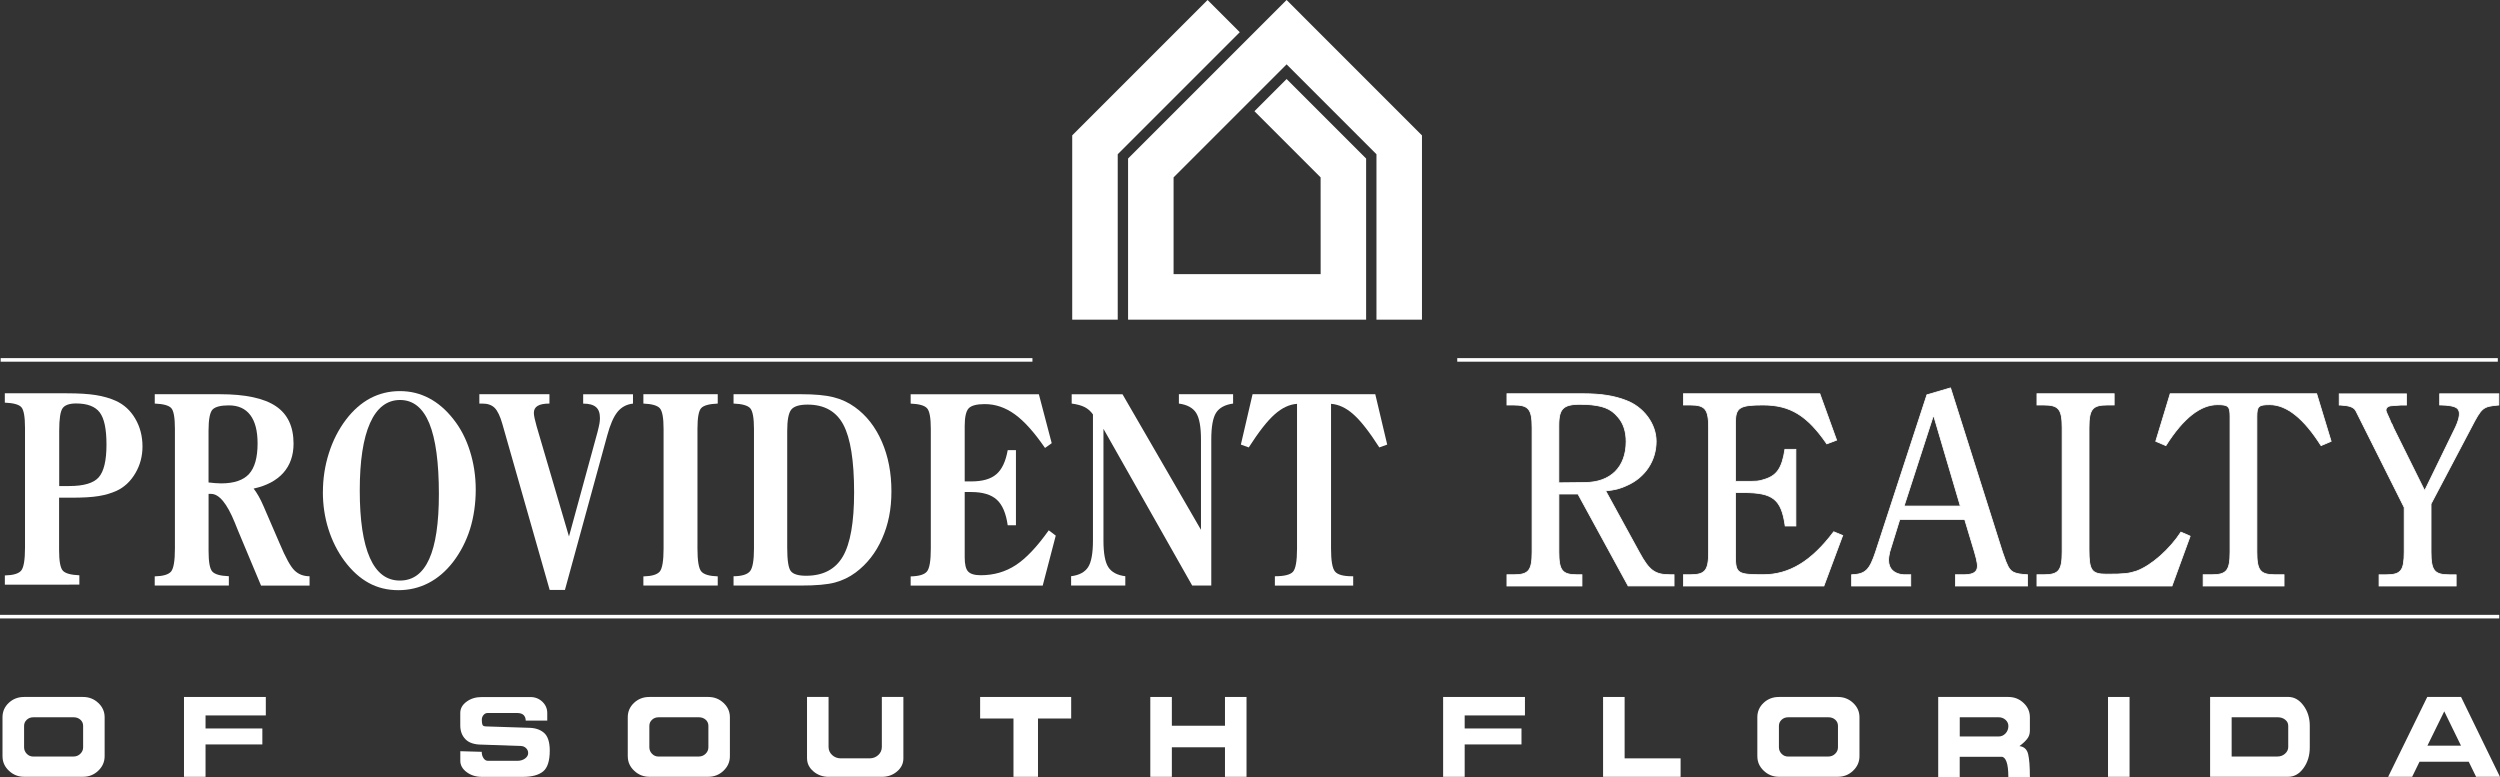 <?xml version="1.0" encoding="UTF-8"?> <svg xmlns="http://www.w3.org/2000/svg" id="Layer_2" viewBox="0 0 649.89 202"><rect x="0" y="0" width="649.89" height="202" fill="#333333" stroke="none"/><defs><style>.cls-1{stroke-width:.21px;}.cls-1,.cls-2{fill:none;stroke:#fff;stroke-miterlimit:2.61;}.cls-2{stroke-width:.93px;}.cls-3{fill:#fff;stroke-width:0px;}</style></defs><g id="Layer_1-2"><path class="cls-3" d="M.65,196.67v-10.22c0-1.47.54-2.71,1.63-3.74,1.09-1.02,2.41-1.53,3.97-1.53h15.35c1.54,0,2.85.52,3.95,1.55,1.1,1.03,1.65,2.27,1.65,3.72v10.12c0,1.47-.55,2.73-1.65,3.78-1.1,1.05-2.41,1.58-3.95,1.58H6.25c-1.51,0-2.82-.52-3.93-1.57-1.11-1.04-1.66-2.28-1.66-3.71h0ZM8.65,196.66h10.49c.66,0,1.24-.23,1.73-.7.49-.47.74-1.03.74-1.69v-5.58c0-.64-.24-1.17-.7-1.59-.47-.42-1.05-.64-1.76-.64h-10.49c-.68,0-1.25.22-1.71.65-.46.44-.69.96-.69,1.58v5.58c0,.64.23,1.2.69,1.68.46.48,1.03.72,1.71.72h0Z"></path><polygon class="cls-3" points="68.2 189.37 68.2 193.52 53.43 193.52 53.43 201.94 47.83 201.94 47.83 181.18 69.1 181.18 69.1 185.98 53.43 185.98 53.43 189.37 68.2 189.37 68.2 189.37"></polygon><path class="cls-3" d="M119.63,195.28l5.6.16c0,.64.15,1.19.46,1.65.31.46.69.69,1.14.69h7.68c.77,0,1.42-.2,1.97-.59.54-.39.82-.87.82-1.42,0-.51-.19-.95-.57-1.31-.38-.36-.85-.54-1.41-.54l-10.07-.35c-1.92,0-3.33-.46-4.24-1.39-.91-.92-1.36-2.13-1.36-3.62v-3.22c0-1.15.54-2.13,1.63-2.93,1.09-.81,2.41-1.21,3.97-1.21h12.63c1.22,0,2.25.41,3.1,1.21.85.81,1.28,1.79,1.28,2.94v1.98h-5.6c0-.6-.18-1.08-.54-1.44-.36-.36-.93-.54-1.69-.54h-7.68c-.41,0-.76.17-1.05.51-.3.34-.45.76-.45,1.25,0,.62.06,1.06.18,1.33.12.27.45.4,1.01.4l10.87.35c1.71,0,3.07.43,4.08,1.29,1.01.86,1.52,2.42,1.52,4.65,0,2.66-.58,4.47-1.73,5.41-1.15.94-2.89,1.41-5.21,1.41h-10.71c-1.54,0-2.85-.41-3.95-1.23-1.1-.82-1.65-1.8-1.65-2.93v-2.5h0Z"></path><path class="cls-3" d="M163.19,196.67v-10.22c0-1.47.54-2.71,1.63-3.74,1.09-1.02,2.41-1.53,3.97-1.53h15.35c1.54,0,2.85.52,3.95,1.55,1.1,1.03,1.65,2.27,1.65,3.72v10.12c0,1.47-.55,2.73-1.65,3.78-1.1,1.05-2.41,1.58-3.95,1.58h-15.35c-1.51,0-2.82-.52-3.93-1.57-1.11-1.04-1.66-2.28-1.66-3.71h0ZM171.19,196.66h10.49c.66,0,1.24-.23,1.73-.7.49-.47.74-1.03.74-1.69v-5.58c0-.64-.23-1.17-.7-1.59-.47-.42-1.06-.64-1.76-.64h-10.49c-.68,0-1.25.22-1.71.65-.46.44-.69.96-.69,1.58v5.58c0,.64.23,1.2.69,1.68.46.48,1.03.72,1.71.72h0Z"></path><path class="cls-3" d="M209.79,197.15v-15.97h5.6v12.99c0,.83.31,1.53.93,2.11.62.57,1.38.86,2.27.86h7.45c.9,0,1.65-.29,2.27-.86.62-.57.93-1.28.93-2.11v-12.99h5.6v15.97c0,1.32-.54,2.45-1.63,3.38-1.09.94-2.41,1.41-3.97,1.41h-13.85c-1.51,0-2.83-.47-3.93-1.41-1.11-.94-1.66-2.07-1.66-3.38h0Z"></path><polygon class="cls-3" points="269.83 201.94 263.46 201.94 263.46 186.78 254.79 186.78 254.79 181.18 278.46 181.18 278.46 186.78 269.83 186.78 269.83 201.94 269.83 201.94"></polygon><polygon class="cls-3" points="304.63 194.26 304.63 201.94 299.03 201.94 299.03 181.18 304.63 181.18 304.63 188.66 318.44 188.66 318.44 181.18 324.04 181.18 324.04 201.94 318.44 201.94 318.44 194.26 304.63 194.26 304.63 194.26"></polygon><polygon class="cls-3" points="395.52 189.37 395.52 193.52 380.75 193.52 380.75 201.94 375.15 201.94 375.15 181.18 396.42 181.18 396.42 185.98 380.75 185.98 380.75 189.37 395.52 189.37 395.52 189.37"></polygon><polygon class="cls-3" points="416.73 201.94 416.73 181.18 422.33 181.18 422.33 197.14 436.88 197.14 436.88 201.94 416.73 201.94 416.73 201.94"></polygon><path class="cls-3" d="M456.83,196.67v-10.22c0-1.47.54-2.71,1.63-3.74,1.09-1.02,2.41-1.53,3.97-1.53h15.35c1.53,0,2.85.52,3.95,1.55,1.1,1.03,1.65,2.27,1.65,3.72v10.12c0,1.47-.55,2.73-1.65,3.78-1.1,1.05-2.41,1.58-3.95,1.58h-15.35c-1.51,0-2.83-.52-3.93-1.57-1.11-1.04-1.66-2.28-1.66-3.71h0ZM464.83,196.66h10.49c.66,0,1.24-.23,1.73-.7.49-.47.74-1.03.74-1.69v-5.58c0-.64-.24-1.17-.7-1.59-.47-.42-1.05-.64-1.76-.64h-10.49c-.68,0-1.25.22-1.71.65-.46.44-.69.96-.69,1.58v5.58c0,.64.23,1.2.69,1.68.46.48,1.03.72,1.71.72h0Z"></path><path class="cls-3" d="M509.45,202h-5.6v-20.82h18.23c1.53,0,2.85.51,3.95,1.55,1.1,1.03,1.65,2.27,1.65,3.72v3.51c0,.83-.25,1.55-.74,2.16-.49.61-1.15,1.22-1.98,1.83,1.22.15,1.97.85,2.27,2.1.3,1.25.45,3.24.45,5.96h-5.6c0-1.81-.16-3.14-.48-4-.32-.85-.75-1.28-1.28-1.28h-10.88v5.28h0ZM509.45,186.46v4.99h10.14c.68,0,1.27-.27,1.76-.79.49-.53.74-1.17.74-1.91,0-.64-.25-1.18-.74-1.62-.49-.44-1.08-.67-1.76-.67h-10.14Z"></path><polygon class="cls-3" points="547.99 201.94 547.99 181.18 553.59 181.18 553.59 201.94 547.99 201.94 547.99 201.94"></polygon><path class="cls-3" d="M600.44,188.68v5.59c0,2.11-.54,3.91-1.63,5.41-1.09,1.5-2.41,2.25-3.97,2.25h-20.31v-20.76h20.31c1.53,0,2.85.74,3.95,2.22,1.1,1.48,1.65,3.24,1.65,5.28h0ZM594.84,194.17v-5.48c0-.64-.26-1.17-.78-1.59-.52-.42-1.17-.64-1.94-.64h-11.99v10.2h11.9c.77,0,1.43-.24,1.98-.73.55-.49.83-1.07.83-1.75h0Z"></path><path class="cls-3" d="M620.81,201.94l10.17-20.76h8.79l10.11,20.76h-6.2l-1.92-3.93h-12.79l-1.92,3.93h-6.24ZM639.75,193.84l-4.35-8.92-4.38,8.92h8.73Z"></path><path class="cls-2" d="M.17,93.56h268.22M378.82,93.56h270.5"></path><polygon class="cls-3" points="313.92 0 278.73 35.19 278.73 83.1 290.56 83.1 290.56 40.1 322.29 8.37 313.92 0 313.92 0"></polygon><polygon class="cls-3" points="334.46 0 293.25 41.21 293.25 83.1 355.13 83.1 355.13 41.21 334.46 20.54 326.1 28.91 343.3 46.11 343.31 71.27 305.08 71.27 305.08 46.11 334.46 16.73 357.82 40.1 357.82 83.1 369.65 83.1 369.65 35.2 334.46 0 334.46 0"></polygon><path class="cls-3" d="M15.38,126.35h2.6c3.8,0,6.37-.76,7.7-2.29,1.33-1.53,2-4.35,2-8.46s-.58-6.82-1.75-8.38c-1.17-1.55-3.22-2.34-6.15-2.34-1.74,0-2.92.42-3.5,1.23-.59.82-.89,2.75-.89,5.81v14.43h0ZM1.26,151.98v-2.39c2.15-.05,3.56-.46,4.23-1.24.67-.79,1.01-2.78,1.01-5.98v-31.13c0-2.94-.33-4.74-.98-5.42-.65-.68-2.07-1.06-4.27-1.15v-2.43h16.11c3.13,0,5.67.16,7.59.47,1.92.31,3.64.81,5.16,1.49,2.13.97,3.82,2.52,5.06,4.65,1.25,2.14,1.87,4.55,1.87,7.22,0,2.52-.61,4.84-1.85,6.94-1.24,2.12-2.87,3.65-4.91,4.59-1.37.62-2.92,1.08-4.65,1.36-1.73.29-4.12.42-7.16.42h-3.11v13.63c0,2.88.33,4.66,1,5.37.66.69,2.08,1.08,4.27,1.17v2.43H1.26Z"></path><line class="cls-2" y1="160.3" x2="649.69" y2="160.3"></line><path class="cls-3" d="M54.22,125.42c.57.07,1.14.13,1.69.17.56.05,1.09.07,1.58.07,3.35,0,5.76-.82,7.24-2.44,1.49-1.63,2.23-4.28,2.23-7.95,0-3.25-.63-5.7-1.9-7.38-1.27-1.67-3.12-2.51-5.58-2.51-2.09,0-3.49.36-4.2,1.06-.71.71-1.07,2.56-1.07,5.51v13.46h0ZM80.47,152.23h-12.61l-5.97-14.26c-.22-.54-.52-1.27-.89-2.2-2.01-4.92-4.06-7.38-6.13-7.38h-.65v14.87c0,2.88.33,4.66,1,5.35.66.7,2.08,1.1,4.27,1.18v2.43h-19.27v-2.39c2.15-.05,3.56-.46,4.24-1.24.67-.79,1.01-2.78,1.01-5.98v-31.13c0-2.95-.33-4.76-.98-5.42-.65-.68-2.07-1.06-4.26-1.15v-2.43h16.94c6.62,0,11.46,1.04,14.54,3.11,3.07,2.06,4.6,5.31,4.6,9.74,0,3.06-.89,5.58-2.65,7.58-1.77,1.99-4.35,3.36-7.73,4.1.45.59.89,1.24,1.3,1.97.42.74.86,1.62,1.31,2.68l4.17,9.65c1.54,3.66,2.82,6,3.87,7,1.03,1,2.34,1.49,3.89,1.49v2.43h0Z"></path><path class="cls-3" d="M93.52,127.5c0,7.74.88,13.57,2.63,17.51,1.74,3.94,4.34,5.91,7.79,5.91s5.95-1.87,7.63-5.59c1.68-3.72,2.52-9.35,2.52-16.89,0-8.21-.83-14.33-2.49-18.39-1.67-4.04-4.21-6.07-7.6-6.07s-6.03,2-7.81,6.01c-1.78,4-2.67,9.83-2.67,17.5h0ZM83.94,127.92c0-3.51.52-6.89,1.56-10.14,1.03-3.25,2.52-6.16,4.46-8.72,1.87-2.45,3.97-4.29,6.32-5.54,2.35-1.23,4.9-1.85,7.66-1.85s5.25.61,7.58,1.84c2.34,1.22,4.46,3.05,6.36,5.48,1.87,2.36,3.3,5.12,4.29,8.3,1,3.17,1.5,6.51,1.5,10.02s-.5,7.07-1.48,10.22c-.99,3.14-2.46,6-4.42,8.57-1.87,2.41-4,4.23-6.4,5.47-2.39,1.23-4.99,1.85-7.81,1.85s-5.4-.62-7.69-1.88c-2.29-1.24-4.4-3.15-6.32-5.71-1.82-2.47-3.21-5.24-4.18-8.3-.96-3.06-1.44-6.26-1.44-9.62h0Z"></path><path class="cls-3" d="M146.85,153.35h-3.96l-12.27-43.04c-.58-2.07-1.26-3.49-2-4.25-.76-.77-1.82-1.15-3.21-1.15h-.8v-2.43h18.22v2.43c-1.37,0-2.38.19-3.05.59-.67.39-1,1.01-1,1.84,0,.31.06.76.18,1.35.13.59.3,1.28.53,2.1l8.42,28.67,7.42-27.15c.26-1.04.44-1.81.52-2.3.07-.49.11-.94.11-1.35,0-1.3-.34-2.26-1.04-2.84-.69-.6-1.8-.9-3.32-.9v-2.43h12.95v2.43c-1.66.18-3,.9-4.02,2.15-1.03,1.27-1.92,3.32-2.68,6.15l-10.99,40.13h0Z"></path><path class="cls-3" d="M167.25,152.23v-2.39c2.15-.05,3.56-.46,4.24-1.24.67-.79,1.01-2.78,1.01-5.98v-31.13c0-2.85-.32-4.64-.98-5.37-.64-.71-2.06-1.12-4.27-1.21v-2.43h19.33v2.43c-2.19.09-3.61.47-4.27,1.15-.67.67-1,2.48-1,5.42v31.13c0,3.19.33,5.18,1,5.95.66.78,2.08,1.2,4.27,1.27v2.39h-19.33Z"></path><path class="cls-3" d="M204.64,142.35c0,3.28.31,5.33.94,6.12.63.8,1.95,1.2,3.96,1.2,4.43,0,7.62-1.67,9.57-5.02,1.95-3.35,2.92-8.91,2.92-16.67,0-8.22-.94-14.08-2.79-17.57-1.86-3.49-4.97-5.23-9.3-5.23-2.17,0-3.59.45-4.28,1.34-.68.89-1.02,2.73-1.02,5.51v30.32h0ZM190.69,152.23v-2.43c2.17-.02,3.59-.46,4.29-1.32.68-.85,1.02-2.81,1.02-5.86v-31.13c0-2.85-.33-4.64-.98-5.37-.65-.71-2.09-1.13-4.33-1.21v-2.43h17.57c3.49,0,6.29.25,8.37.77,2.08.52,3.94,1.38,5.58,2.57,3.02,2.16,5.36,5.16,7.03,8.99,1.67,3.83,2.49,8.13,2.49,12.89s-.81,8.68-2.43,12.33c-1.61,3.65-3.91,6.6-6.9,8.82-1.62,1.2-3.41,2.05-5.36,2.58-1.96.53-4.92.79-8.9.79h-17.46Z"></path><path class="cls-3" d="M236.73,152.23v-2.39c2.17-.05,3.58-.47,4.24-1.28.67-.81,1-2.79,1-5.94v-31.13c0-2.85-.32-4.64-.97-5.35-.65-.73-2.07-1.13-4.27-1.22v-2.43h33.33l3.34,12.72-1.74,1.24c-2.79-4.06-5.41-6.99-7.86-8.75-2.44-1.76-5.04-2.65-7.8-2.65-2.09,0-3.49.37-4.18,1.09-.69.74-1.04,2.26-1.04,4.57v14.44h1.72c2.9,0,5.08-.62,6.52-1.88,1.45-1.24,2.42-3.33,2.94-6.25h2.14v19.53h-2.14c-.44-3.11-1.38-5.32-2.83-6.64-1.46-1.33-3.67-2-6.63-2h-1.72v17c0,1.8.29,3.03.89,3.66.59.64,1.69.97,3.28.97,3.4,0,6.44-.88,9.12-2.64,2.68-1.75,5.53-4.77,8.56-9.04l1.82,1.38-3.39,12.99h-34.33Z"></path><path class="cls-3" d="M278.57,102.49h13.23l20.4,35.24v-23.48c0-3.3-.42-5.61-1.27-6.93-.84-1.31-2.33-2.12-4.47-2.41v-2.43h14.09v2.43c-2.11.29-3.58,1.09-4.42,2.39-.83,1.3-1.25,3.62-1.25,6.94v37.98h-4.96l-23.07-40.74v29c0,3.34.42,5.65,1.26,6.95.84,1.3,2.31,2.1,4.42,2.36v2.43h-14.09v-2.43c2.11-.26,3.58-1.06,4.42-2.36.84-1.3,1.26-3.61,1.26-6.95v-32.74c-.56-.81-1.26-1.44-2.12-1.89-.87-.45-2.01-.76-3.41-.94v-2.43h0Z"></path><path class="cls-3" d="M331.41,152.23v-2.43c2.41,0,3.98-.38,4.69-1.15.71-.76,1.07-2.77,1.07-6.03v-37.64c-1.98.14-3.91,1.04-5.8,2.72-1.9,1.67-4.15,4.55-6.75,8.61l-2.05-.74,3.04-13.09h31.9l3.1,13.09-2.05.74c-2.6-4.06-4.85-6.94-6.75-8.61-1.89-1.68-3.83-2.58-5.8-2.72v37.64c0,3.15.34,5.13,1.03,5.95.68.82,2.14,1.23,4.39,1.23h.34v2.43h-20.37Z"></path><path class="cls-3" d="M405.24,128.43v15.06c0,4.87.9,5.92,4.8,5.92h1.2v2.92h-19.5v-2.92h1.73c3.9,0,4.8-1.05,4.8-5.92v-32.29c0-4.87-.9-5.92-4.8-5.92h-1.73v-2.92h20.03c4.28,0,7.8.52,10.88,1.72,4.65,1.72,7.88,6.14,7.88,10.64,0,5.02-2.85,9.37-7.58,11.46-1.73.82-3.15,1.2-5.55,1.42l8.7,15.88c2.62,4.87,4.12,5.92,8.03,5.92h1.05v2.92h-11.93l-13.05-23.9h-4.95ZM411.99,125.43c6.67,0,10.73-3.97,10.73-10.64,0-2.55-.68-4.8-2.18-6.44-1.8-2.17-4.05-3-8.33-3.22-5.7-.23-6.98.75-6.98,5.47v14.91l6.75-.07h0Z"></path><path class="cls-1" d="M405.24,128.43v15.06c0,4.87.9,5.92,4.8,5.92h1.2v2.92h-19.5v-2.92h1.73c3.9,0,4.8-1.05,4.8-5.92v-32.29c0-4.87-.9-5.92-4.8-5.92h-1.73v-2.92h20.03c4.28,0,7.8.52,10.88,1.72,4.65,1.72,7.88,6.14,7.88,10.64,0,5.02-2.85,9.37-7.58,11.46-1.73.82-3.15,1.2-5.55,1.42l8.7,15.88c2.62,4.87,4.12,5.92,8.03,5.92h1.05v2.92h-11.93l-13.05-23.9h-4.95ZM411.99,125.43c6.67,0,10.73-3.97,10.73-10.64,0-2.55-.68-4.8-2.18-6.44-1.8-2.17-4.05-3-8.33-3.22-5.7-.23-6.98.75-6.98,5.47v14.91l6.75-.07h0Z"></path><path class="cls-3" d="M479.01,139.22l-4.88,13.11h-36.51v-2.92h1.73c3.91,0,4.81-1.05,4.81-5.92v-32.29c0-4.87-.9-5.92-4.81-5.92h-1.73v-2.92h35.46l4.36,12.06-2.55.97c-5.11-7.42-9.54-10.11-16.6-10.11-6.09,0-7.14.67-7.14,4.57v15.28h2.25c3.46,0,3.76,0,5.11-.45,3.38-.97,4.73-2.92,5.49-7.87h2.85v19.93h-2.78c-.98-6.97-3.16-8.69-10.82-8.69h-2.1v16.48c0,4.57.53,4.87,7.21,4.87s12.47-3.37,18.33-11.16l2.33.97h0Z"></path><path class="cls-1" d="M479.01,139.22l-4.88,13.11h-36.51v-2.92h1.73c3.91,0,4.81-1.05,4.81-5.92v-32.29c0-4.87-.9-5.92-4.81-5.92h-1.73v-2.92h35.46l4.36,12.06-2.55.97c-5.11-7.42-9.54-10.11-16.6-10.11-6.09,0-7.14.67-7.14,4.57v15.28h2.25c3.46,0,3.76,0,5.11-.45,3.38-.97,4.73-2.92,5.49-7.87h2.85v19.93h-2.78c-.98-6.97-3.16-8.69-10.82-8.69h-2.1v16.48c0,4.57.53,4.87,7.21,4.87s12.47-3.37,18.33-11.16l2.33.97h0Z"></path><path class="cls-3" d="M507.05,100.83l13.5,42.66c1.2,3.3.82,2.4,1.12,3,.9,2.25,1.8,2.7,5.4,2.92v2.92h-18.74v-2.92h1.95c2.1,0,3.15-.37,3.6-1.35.3-.82.22-1.8-.6-4.57l-2.55-8.47h-16.87l-2.62,8.47c-.15.75-.3,1.5-.3,2.1,0,2.32,1.5,3.67,3.97,3.82h1.8v2.92h-15.37v-2.92c3.6-.15,4.65-1.2,6.22-5.92l13.35-40.86,6.15-1.8h0ZM509.6,131.56l-6.97-23.61-7.65,23.61h14.62Z"></path><path class="cls-1" d="M507.05,100.83l13.5,42.66c1.2,3.3.82,2.4,1.12,3,.9,2.25,1.8,2.7,5.4,2.92v2.92h-18.74v-2.92h1.95c2.1,0,3.15-.37,3.6-1.35.3-.82.22-1.8-.6-4.57l-2.55-8.47h-16.87l-2.62,8.47c-.15.75-.3,1.5-.3,2.1,0,2.32,1.5,3.67,3.97,3.82h1.8v2.92h-15.37v-2.92c3.6-.15,4.65-1.2,6.22-5.92l13.35-40.86,6.15-1.8h0ZM509.6,131.56l-6.97-23.61-7.65,23.61h14.62Z"></path><path class="cls-3" d="M569.35,139.37l-4.73,12.96h-35.1v-2.92h1.73c3.91,0,4.81-1.05,4.81-5.92v-32.29c0-4.87-.9-5.92-4.81-5.92h-1.73v-2.92h20.07v2.92h-1.73c-3.91,0-4.81,1.05-4.81,5.92v31.69c0,5.39.68,6.37,4.51,6.37,4.74,0,5.86-.15,7.89-.82,3.83-1.42,8.57-5.62,11.5-10.11l2.4,1.05h0Z"></path><path class="cls-1" d="M569.35,139.37l-4.73,12.96h-35.1v-2.92h1.73c3.91,0,4.81-1.05,4.81-5.92v-32.29c0-4.87-.9-5.92-4.81-5.92h-1.73v-2.92h20.07v2.92h-1.73c-3.91,0-4.81,1.05-4.81,5.92v31.69c0,5.39.68,6.37,4.51,6.37,4.74,0,5.86-.15,7.89-.82,3.83-1.42,8.57-5.62,11.5-10.11l2.4,1.05h0Z"></path><path class="cls-3" d="M603.37,115.84c-4.51-7.12-8.94-10.64-13.37-10.64-2.93,0-3.31.45-3.31,3.15v35.14c0,4.87.9,5.92,4.81,5.92h2.25v2.92h-21.03v-2.92h2.18c3.91,0,4.81-1.05,4.81-5.92v-35.14c0-2.7-.38-3.15-3.23-3.15-4.51,0-8.94,3.52-13.45,10.64l-2.63-1.12,3.75-12.36h38.08l3.76,12.36-2.63,1.12h0Z"></path><path class="cls-1" d="M603.37,115.84c-4.51-7.12-8.94-10.64-13.37-10.64-2.93,0-3.31.45-3.31,3.15v35.14c0,4.87.9,5.92,4.81,5.92h2.25v2.92h-21.03v-2.92h2.18c3.91,0,4.81-1.05,4.81-5.92v-35.14c0-2.7-.38-3.15-3.23-3.15-4.51,0-8.94,3.52-13.45,10.64l-2.63-1.12,3.75-12.36h38.08l3.76,12.36-2.63,1.12h0Z"></path><path class="cls-3" d="M638.27,111.2c.83-1.8,1.13-3,1.05-3.89-.15-1.05-.68-1.5-2.18-1.8-.75-.15-1.8-.22-2.33-.22h-.6v-2.92h15.38v2.92c-4.2.38-4.43.6-7.2,5.92l-10.43,19.78v12.51c0,4.87.9,5.92,4.8,5.92h1.73v2.92h-20.04v-2.92h1.8c3.9,0,4.73-1.05,4.73-5.92v-11.61l-12.53-25.02c-.52-1.05-1.65-1.42-3.98-1.57h-.38v-2.92h17.48v2.92h-1.5c-2.7.22-2.33.15-2.78.22-.68.15-1.05.6-1.05,1.12,0,.22.45,1.27,1.05,2.55l.23.6.38.67.3.75,8.1,16.33,7.95-16.33h0Z"></path><path class="cls-1" d="M638.27,111.2c.83-1.8,1.13-3,1.05-3.89-.15-1.05-.68-1.5-2.18-1.8-.75-.15-1.8-.22-2.33-.22h-.6v-2.92h15.38v2.92c-4.2.38-4.43.6-7.2,5.92l-10.43,19.78v12.51c0,4.87.9,5.92,4.8,5.92h1.73v2.92h-20.04v-2.92h1.8c3.9,0,4.73-1.05,4.73-5.92v-11.61l-12.53-25.02c-.52-1.05-1.65-1.42-3.98-1.57h-.38v-2.92h17.48v2.92h-1.5c-2.7.22-2.33.15-2.78.22-.68.15-1.05.6-1.05,1.12,0,.22.45,1.27,1.05,2.55l.23.6.38.67.3.75,8.1,16.33,7.95-16.33h0Z"></path></g></svg> 